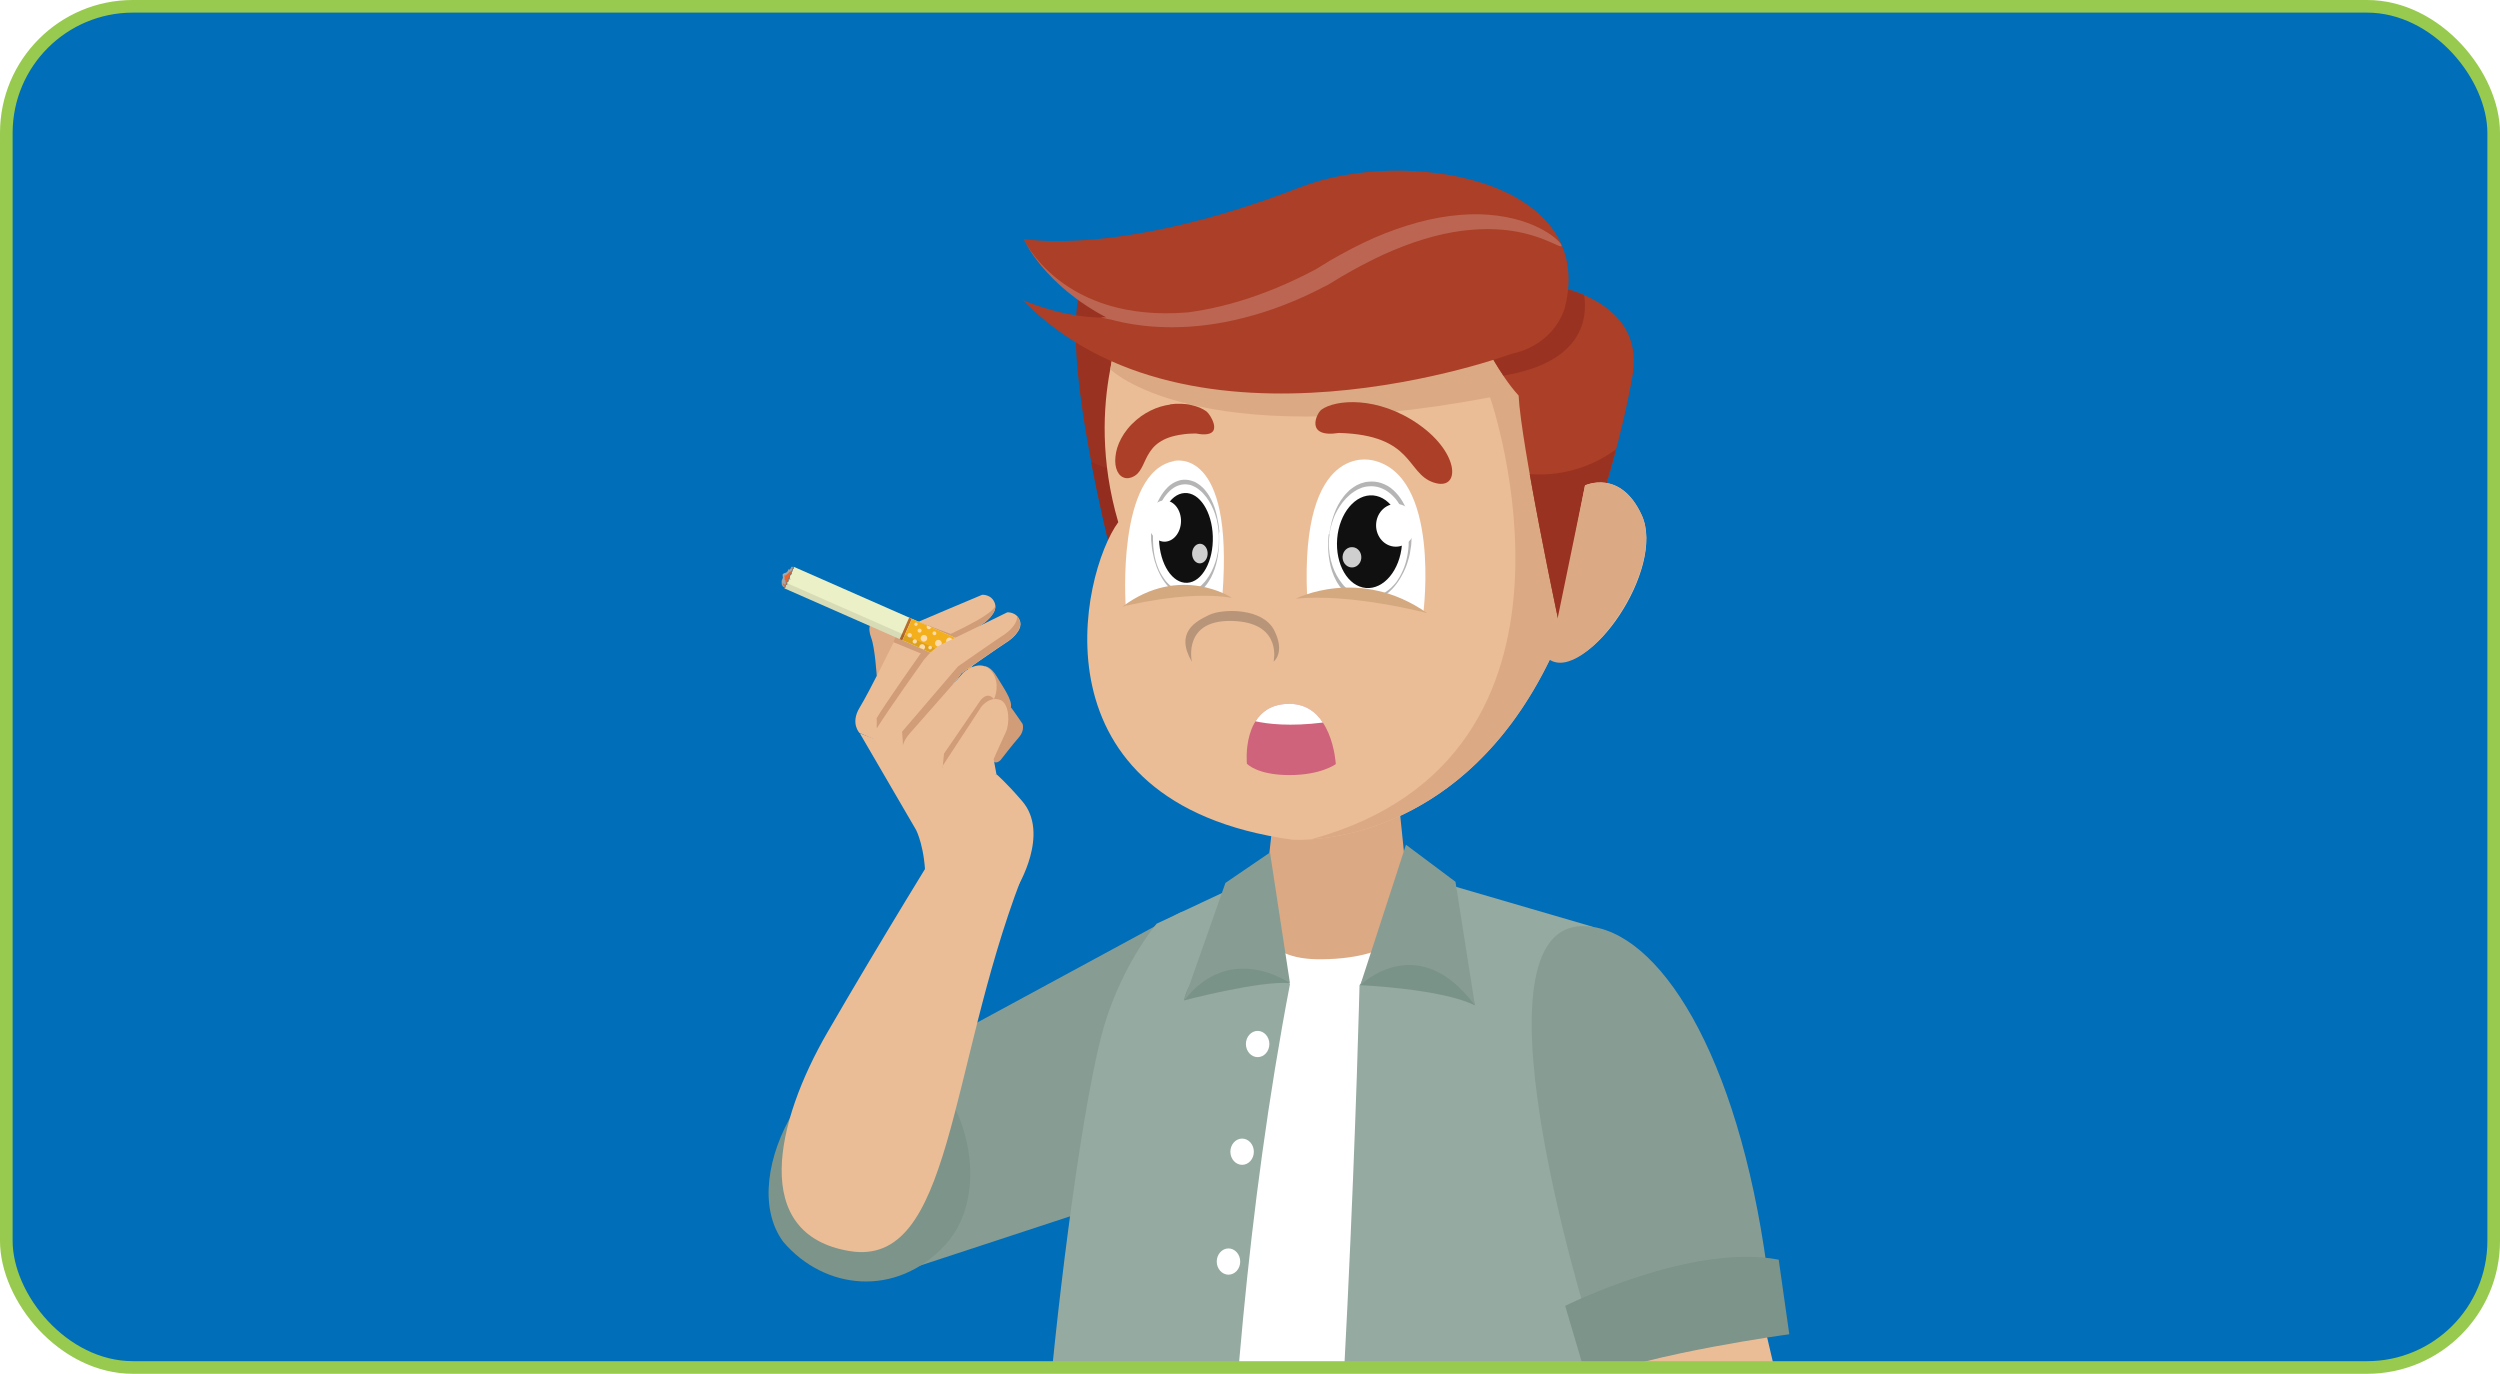 <?xml version="1.0" encoding="UTF-8"?><svg xmlns="http://www.w3.org/2000/svg" xmlns:xlink="http://www.w3.org/1999/xlink" viewBox="0 0 198.01 108.81"><defs><style>.cls-1{fill:#231f20;opacity:.1;}.cls-1,.cls-2,.cls-3,.cls-4,.cls-5{mix-blend-mode:multiply;}.cls-6{fill:#ce637b;}.cls-7{fill:#090909;opacity:.3;}.cls-8,.cls-9,.cls-10{fill:#fff;}.cls-11{fill:#ffdbac;}.cls-12{fill:#dca985;}.cls-13{fill:#7c7773;}.cls-14{fill:#101011;}.cls-2{fill:url(#linear-gradient);}.cls-15{fill:#ee632a;}.cls-16{fill:#9a3221;}.cls-17{mask:url(#mask-2);}.cls-18{fill:#ab3f27;}.cls-19{fill:url(#radial-gradient-4);}.cls-20{isolation:isolate;}.cls-21{fill:#eabd97;}.cls-22{fill:#b96b2b;}.cls-9{opacity:.21;}.cls-23{fill:url(#Fade_to_White_2-2);}.cls-23,.cls-24{opacity:.2;}.cls-25{fill:#090a0a;opacity:.22;}.cls-26{fill:none;}.cls-26,.cls-27{stroke:#97ca4e;stroke-miterlimit:10;}.cls-28{mask:url(#mask-3);}.cls-29{fill:#ebc8a7;}.cls-10{opacity:.8;}.cls-3{fill:url(#radial-gradient);}.cls-27,.cls-30{fill:#006eb8;}.cls-31{fill:#95aaa1;}.cls-32{fill:#a6a6a8;}.cls-33{mask:url(#mask-5);}.cls-34{fill:#030303;}.cls-35{fill:#7c948a;}.cls-36{fill:#d5a980;}.cls-37{fill:#922d20;}.cls-38{filter:url(#luminosity-noclip-4);}.cls-39{filter:url(#luminosity-noclip-8);}.cls-40{filter:url(#luminosity-noclip-6);}.cls-41{fill:#d19c78;}.cls-42{fill:#ddab85;}.cls-43{mask:url(#mask-4);}.cls-44{clip-path:url(#clippath);}.cls-45{fill:url(#radial-gradient-2);}.cls-24{fill:url(#Fade_to_White_2);}.cls-46{fill:#70897f;opacity:.7;}.cls-4{fill:url(#Fade_to_White_10);}.cls-47{fill:#879d94;}.cls-48{mask:url(#mask-6);}.cls-49{fill:#f3af1c;}.cls-50{filter:url(#luminosity-noclip-2);}.cls-51{mask:url(#mask-1);}.cls-52{mask:url(#mask);}.cls-53{mask:url(#mask-7);}.cls-5{fill:url(#radial-gradient-3);}.cls-54{fill:#ebf0c7;}</style><clipPath id="clippath"><rect class="cls-27" x=".5" y=".5" width="197.01" height="107.81" rx="10.03" ry="10.03"/></clipPath><filter id="luminosity-noclip-2" x="105.26" y="38.32" width="6.44" height="9.16" color-interpolation-filters="sRGB" filterUnits="userSpaceOnUse"><feFlood flood-color="#fff" result="bg"/><feBlend in="SourceGraphic" in2="bg"/></filter><filter id="luminosity-noclip-3" x="6419.26" y="-11618.62" width="-32766" height="32766" color-interpolation-filters="sRGB" filterUnits="userSpaceOnUse"><feFlood flood-color="#fff" result="bg"/><feBlend in="SourceGraphic" in2="bg"/></filter><mask id="mask-1" x="6419.26" y="-11618.62" width="-32766" height="32766" maskUnits="userSpaceOnUse"/><radialGradient id="radial-gradient" cx="-6195.77" cy="-807.72" fx="-6195.77" fy="-807.72" r="4.06" gradientTransform="translate(-5685.85 200.66) rotate(-173.55) scale(.93 -1) skewX(-.82)" gradientUnits="userSpaceOnUse"><stop offset="0" stop-color="#000"/><stop offset=".09" stop-color="#1b1b1b"/><stop offset=".43" stop-color="#7b7b7b"/><stop offset=".7" stop-color="#c2c2c2"/><stop offset=".9" stop-color="#eee"/><stop offset="1" stop-color="#fff"/></radialGradient><mask id="mask" x="105.26" y="38.32" width="6.44" height="9.16" maskUnits="userSpaceOnUse"><g class="cls-50"><g class="cls-51"><path class="cls-3" d="M105.28,42.61c-.2,2.52,1.06,4.7,2.83,4.86,1.77,.16,3.36-1.75,3.57-4.28,.2-2.52-1.06-4.7-2.83-4.86-1.77-.16-3.36,1.75-3.57,4.28Z"/></g></g></mask><radialGradient id="radial-gradient-2" cx="-6195.77" cy="-807.72" fx="-6195.77" fy="-807.72" r="4.06" gradientTransform="translate(-5685.85 200.66) rotate(-173.55) scale(.93 -1) skewX(-.82)" gradientUnits="userSpaceOnUse"><stop offset="0" stop-color="#231f20"/><stop offset=".36" stop-color="#7e7b7c"/><stop offset=".67" stop-color="#c3c2c2"/><stop offset=".89" stop-color="#eee"/><stop offset="1" stop-color="#fff"/></radialGradient><filter id="luminosity-noclip-4" x="91.26" y="38.17" width="5.32" height="8.86" color-interpolation-filters="sRGB" filterUnits="userSpaceOnUse"><feFlood flood-color="#fff" result="bg"/><feBlend in="SourceGraphic" in2="bg"/></filter><filter id="luminosity-noclip-5" x="6419.26" y="-11618.62" width="-32766" height="32766" color-interpolation-filters="sRGB" filterUnits="userSpaceOnUse"><feFlood flood-color="#fff" result="bg"/><feBlend in="SourceGraphic" in2="bg"/></filter><mask id="mask-3" x="6419.26" y="-11618.62" width="-32766" height="32766" maskUnits="userSpaceOnUse"/><radialGradient id="radial-gradient-3" cx="3123.67" cy="140.39" fx="3123.67" fy="140.39" r="3.7" gradientTransform="translate(-2547.89 114.93) rotate(-4.8) scale(.85 1.06) skewX(-2.63)" xlink:href="#radial-gradient"/><mask id="mask-2" x="91.26" y="38.17" width="5.32" height="8.86" maskUnits="userSpaceOnUse"><g class="cls-38"><g class="cls-28"><path class="cls-5" d="M96.58,42.45c.08,2.45-1.05,4.5-2.52,4.58-1.47,.09-2.72-1.83-2.8-4.27-.08-2.45,1.05-4.5,2.52-4.58,1.47-.09,2.72,1.83,2.8,4.27Z"/></g></g></mask><radialGradient id="radial-gradient-4" cx="3123.67" cy="140.39" fx="3123.67" fy="140.39" r="3.7" gradientTransform="translate(-2547.89 114.93) rotate(-4.8) scale(.85 1.06) skewX(-2.63)" xlink:href="#radial-gradient-2"/><filter id="luminosity-noclip-6" x="95.8" y="20.54" width="28.44" height="10.63" color-interpolation-filters="sRGB" filterUnits="userSpaceOnUse"><feFlood flood-color="#fff" result="bg"/><feBlend in="SourceGraphic" in2="bg"/></filter><filter id="luminosity-noclip-7" x="6419.26" y="-11618.62" width="-32766" height="32766" color-interpolation-filters="sRGB" filterUnits="userSpaceOnUse"><feFlood flood-color="#fff" result="bg"/><feBlend in="SourceGraphic" in2="bg"/></filter><mask id="mask-5" x="6419.26" y="-11618.62" width="-32766" height="32766" maskUnits="userSpaceOnUse"/><linearGradient id="Fade_to_White_10" x1="3851.03" y1="-214.2" x2="3879.32" y2="-214.2" gradientTransform="translate(-3758.34 175.44) rotate(.96)" gradientUnits="userSpaceOnUse"><stop offset="0" stop-color="#000"/><stop offset=".06" stop-color="#242424"/><stop offset=".16" stop-color="#575757"/><stop offset=".26" stop-color="#848484"/><stop offset=".37" stop-color="#aaa"/><stop offset=".48" stop-color="#c9c9c9"/><stop offset=".59" stop-color="#e0e0e0"/><stop offset=".71" stop-color="#f1f1f1"/><stop offset=".84" stop-color="#fbfbfb"/><stop offset="1" stop-color="#fff"/></linearGradient><mask id="mask-4" x="95.8" y="20.54" width="28.44" height="10.63" maskUnits="userSpaceOnUse"><g class="cls-40"><g class="cls-33"><path class="cls-4" d="M95.8,30.78c11.85,1.7,23.89-2.74,23.89-2.74,0,0,3.23-.47,4.25-3.64,.37-1.44,.38-2.72,.12-3.86-.93,2.47-5.67,10.21-28.26,10.24Z"/></g></g></mask><linearGradient id="Fade_to_White_2" x1="3851.03" y1="-214.2" x2="3879.32" y2="-214.2" gradientTransform="translate(-3758.34 175.44) rotate(.96)" gradientUnits="userSpaceOnUse"><stop offset="0" stop-color="#fff"/><stop offset=".09" stop-color="#fff"/><stop offset="1" stop-color="#fff"/></linearGradient><linearGradient id="Fade_to_White_2-2" x1="-4118.09" y1="30.32" x2="-4075.48" y2="30.32" gradientTransform="translate(-3994.45 -2.72) rotate(179.91) scale(1 -1)" xlink:href="#Fade_to_White_2"/><filter id="luminosity-noclip-8" x="38.31" y="5.54" width="30.69" height="40.11" color-interpolation-filters="sRGB" filterUnits="userSpaceOnUse"><feFlood flood-color="#fff" result="bg"/><feBlend in="SourceGraphic" in2="bg"/></filter><filter id="luminosity-noclip-9" x="6419.26" y="-11618.62" width="-32766" height="32766" color-interpolation-filters="sRGB" filterUnits="userSpaceOnUse"><feFlood flood-color="#fff" result="bg"/><feBlend in="SourceGraphic" in2="bg"/></filter><mask id="mask-7" x="6419.26" y="-11618.62" width="-32766" height="32766" maskUnits="userSpaceOnUse"/><linearGradient id="linear-gradient" x1="53.65" y1="45.65" x2="53.65" y2="5.54" gradientUnits="userSpaceOnUse"><stop offset="0" stop-color="#fff"/><stop offset=".08" stop-color="#f5f5f5"/><stop offset=".23" stop-color="#dbdbdb"/><stop offset=".41" stop-color="#b1b1b1"/><stop offset=".63" stop-color="#767676"/><stop offset=".87" stop-color="#2c2c2c"/><stop offset="1" stop-color="#000"/></linearGradient><mask id="mask-6" x="38.31" y="5.54" width="30.69" height="40.11" maskUnits="userSpaceOnUse"><g class="cls-39"><g class="cls-53"><path class="cls-2" d="M67.01,26.43c-4.31-2.49-20.05-5.31-17.89-13.76,1.15-4.49,6.88-6.27,12.01-6.96-.02-.05-.04-.11-.05-.16-35.94,1.75-21.32,14.6-10.09,17.71,5.96,1.65,10.08,3.18,8.81,6.21-1.77,4.24-20.28,5.63-17.59,11.41,2.69,5.78,19.73,4.71,19.73,4.71,0,0-22.52-5.07-7.75-9.71,15.52-4.88,16.95-7.06,12.81-9.44Z"/></g></g></mask></defs><g class="cls-20"><g id="Layer_2"><g id="Layer_1-2"><g><rect class="cls-30" x=".5" y=".5" width="197.01" height="107.81" rx="10.03" ry="10.03"/><g class="cls-44"><g><path class="cls-47" d="M95.93,73.72c1.33,2.85,2.69,12.79-6.68,21.14l-17.87,5.87-2.53-15.11,24.7-13.38c2.61-.51,2.37,1.47,2.37,1.47Z"/><polygon class="cls-21" points="136.96 93.11 141.01 110.39 130.16 114.01 126.06 96.09 136.96 93.11"/><path class="cls-8" d="M97.97,73.15l-7.44,66.9s3.43,3.29,25.19,.26l-2.66-68.33-15.09,1.17Z"/><path class="cls-31" d="M107.68,78.03s-1.03,43.46-4.53,71.71c0,0,10.52-3.55,22.09-10.83l-.8-17.7c-.24-9.11,2.42-18.89,2.08-27.44-.38-9.62-.38-20.37-.38-20.37l-10.89-3.18-7.57,7.8Z"/><path class="cls-46" d="M107.74,78.03s6.43,.28,9.08,1.6c0,0-.66-4.02-4.36-4.44-3.7-.42-4.72,2.84-4.72,2.84Z"/><path class="cls-31" d="M98.32,70.01l-6.71,3.15s-3.04,3.58-4.42,9.04c-1.75,6.94-3.71,23.24-4.31,31.36-.6,8.12-3.09,29.79-3.09,29.79,0,0,1.38,5.79,17.18,6.84,0,0-1.66-36.42,5.2-72.24l-3.85-7.94Z"/><path class="cls-46" d="M93.77,79.24s6.03-1.59,8.4-1.37c0,0-2.45-2.37-5.16-1.89-2.71,.47-3.24,3.26-3.24,3.26Z"/><path class="cls-12" d="M100.69,66.21l-.75,6.74s-.22,3.07,4.69,3.03c6.45-.05,7.13-3.03,7.13-3.03l-.93-9.07-10.14,2.33Z"/><g><g><path class="cls-16" d="M94.54,26.48s-1.53,2.68-3.33,4.35c-.35,3.84-1.97,17.74-1.97,17.74,0,0-4.48-15.85-4.01-23.53,.47-7.67,7.69-3.71,8.46-2.85l.85,4.28Z"/><path class="cls-37" d="M86.42,36.56c1.19,6.26,2.82,12.02,2.82,12.02,0,0,.68-5.81,1.25-10.96-1.42-.06-2.8-.43-4.07-1.06Z"/><path class="cls-21" d="M88.57,41.36c-2.85-9.76,.86-16.83,.86-16.83,12.43-3.28,30.97,1.73,30.97,1.73l4.33,21.07c-6.78,20.45-22.43,19.17-22.43,19.17-20.81-2.92-16.71-21.06-13.73-25.14Z"/><path class="cls-12" d="M118.02,31.47s9.85,28.41-14.12,34.99c.05,0,.1,0,.16,0,4.27-.35,15.29-2.86,20.68-19.14l-4.33-21.07s-18.11-4.89-30.54-1.84c-.18,.37-1.46,1.42-1.93,4.84,0,0,6.67,6.65,30.08,2.22Z"/><path class="cls-25" d="M94.4,52.4s-.8-3.52,3.54-3.2c3.64,.27,2.93,3.21,2.93,3.21,0,0,.96-.71,.05-2.49-.9-1.78-4.06-1.73-5.14-1.22-1.08,.51-2.73,1.38-1.39,3.7Z"/><g><path class="cls-8" d="M108.64,36.45s-5.67-1.5-5.11,10.81c0,0,2.14-.67,4.54-.33,2.4,.34,4.67,1.54,4.67,1.54,0,0,1.4-10.93-4.1-12.03Z"/><g><g class="cls-52"><path class="cls-45" d="M108.84,38.33c1.77,.16,3.03,2.34,2.83,4.86-.15,1.89-1.08,3.43-2.28,4.03-.21-.07-.42-.11-.64-.14-.51-.06-1,0-1.46,.15-1.32-.65-2.17-2.52-2-4.63,.2-2.52,1.8-4.44,3.57-4.28Z"/></g><path class="cls-14" d="M105.91,42.67c-.16,2.03,.85,3.77,2.27,3.9,1.42,.13,2.7-1.41,2.86-3.43,.16-2.03-.85-3.77-2.27-3.9-1.42-.13-2.7,1.41-2.86,3.43Z"/><path class="cls-7" d="M105.29,42.32c0-.09,.02-.21,.05-.34,.03-.13,.04-.29,.09-.46,.07-.34,.2-.74,.39-1.19,.2-.44,.48-.92,.9-1.34,.05-.05,.11-.11,.16-.16,.06-.05,.12-.1,.18-.14,.12-.1,.26-.17,.4-.26,.07-.04,.15-.07,.22-.1,.07-.03,.15-.07,.23-.08,.08-.02,.16-.04,.24-.07,.08-.01,.17-.02,.26-.03,.32-.03,.69,0,1.02,.12,.34,.12,.67,.3,.94,.56,.56,.51,.96,1.22,1.19,1.98,.01,.05,.03,.1,.04,.14l.03,.15c.02,.1,.05,.2,.07,.29,.03,.2,.07,.4,.08,.6,0,.1,.02,.2,.02,.3v.31c0,.1,0,.2-.01,.3l-.02,.3c-.05,.4-.12,.8-.24,1.18-.05,.19-.12,.38-.19,.56-.04,.09-.08,.18-.12,.27l-.06,.13s-.05,.09-.07,.13c-.35,.69-.84,1.3-1.44,1.71-.04,.03-.09,.05-.13,.08-.1-.03-.2-.06-.3-.09,.04-.01,.08-.03,.12-.04,.07-.04,.15-.08,.22-.12,.29-.17,.58-.39,.82-.66,.07-.06,.12-.14,.18-.21,.06-.07,.11-.15,.16-.23l.15-.24c.05-.08,.09-.17,.13-.25,.35-.68,.52-1.46,.57-2.24v-.29c0-.1,0-.2,0-.3l-.02-.29c0-.1-.02-.19-.03-.29-.02-.19-.06-.38-.09-.57-.02-.09-.05-.18-.07-.27l-.04-.14s-.03-.09-.05-.13c-.11-.36-.28-.69-.46-1-.18-.31-.42-.57-.67-.79-.51-.44-1.13-.65-1.73-.59-.07,0-.14,.02-.21,.02-.07,.02-.14,.04-.21,.05-.07,.01-.14,.04-.2,.07-.07,.03-.14,.05-.2,.08-.12,.07-.25,.13-.36,.21-.06,.04-.12,.08-.17,.12-.05,.05-.11,.09-.16,.13-.42,.36-.73,.78-.96,1.19-.06,.1-.11,.2-.16,.3-.02,.05-.05,.1-.07,.15-.02,.05-.04,.1-.06,.15-.04,.1-.07,.19-.1,.28-.03,.09-.05,.18-.08,.26-.05,.16-.08,.32-.11,.45-.03,.13-.04,.24-.05,.34-.02,.18-.04,.28-.04,.28h0s0,.1-.01,.28c0,.09-.01,.21,0,.34,0,.13,0,.29,.03,.46,0,.09,.02,.18,.03,.27,.02,.09,.04,.19,.06,.29,.01,.05,.02,.1,.03,.15,.01,.05,.03,.1,.05,.16,.03,.11,.06,.22,.1,.33,.16,.44,.4,.92,.75,1.35,.04,.05,.09,.11,.13,.16,.05,.05,.1,.1,.15,.15,.1,.11,.21,.19,.32,.28,.18,.12,.37,.24,.57,.33-.15,.04-.3,.08-.44,.14-.04-.02-.07-.04-.1-.07-.07-.04-.14-.08-.2-.14-.12-.11-.25-.2-.35-.32-.05-.06-.11-.11-.16-.17-.05-.06-.09-.12-.14-.18-.35-.49-.55-1.01-.68-1.48-.12-.47-.18-.89-.2-1.24-.02-.17-.01-.33-.01-.47,0-.14,0-.25,0-.34,0-.19,.01-.28,.01-.28h0s.01-.1,.03-.29Z"/><path class="cls-10" d="M106.34,44.05c-.04,.44,.25,.84,.66,.89,.41,.05,.78-.28,.82-.72,.04-.44-.25-.84-.66-.88-.41-.05-.78,.27-.82,.72Z"/><path class="cls-8" d="M109,41.43c-.09,.93,.53,1.76,1.39,1.86,.86,.1,1.64-.58,1.73-1.51,.09-.93-.53-1.76-1.39-1.86-.86-.1-1.64,.58-1.73,1.51Z"/></g><path class="cls-36" d="M113.05,48.57s-5.99-1.6-10.43-1.15c0,0,5.09-2.61,10.43,1.15Z"/><g><path class="cls-34" d="M103.44,46.63s0,0,0,.01c0,0,0,0,0-.01Z"/><path class="cls-34" d="M112.84,48.26s0,0,0,0c0,0,0,0,0,0Z"/></g></g><g><path class="cls-8" d="M92.99,36.51s4.75-1.23,3.83,10.65c0,0-1.75-.73-3.74-.49-2,.23-3.92,1.31-3.92,1.31,0,0-.75-10.62,3.84-11.46Z"/><g><g class="cls-17"><path class="cls-19" d="M93.79,38.17c-1.47,.09-2.6,2.14-2.52,4.58,.06,1.83,.77,3.36,1.74,3.98,.18-.05,.35-.09,.54-.11,.42-.04,.83,.04,1.21,.2,1.11-.58,1.89-2.35,1.83-4.39-.08-2.45-1.33-4.36-2.8-4.27Z"/></g><path class="cls-14" d="M96.06,42.48c.06,1.96-.84,3.61-2.02,3.68-1.18,.07-2.18-1.47-2.24-3.43-.06-1.96,.84-3.61,2.02-3.68,1.18-.07,2.18,1.47,2.24,3.43Z"/><path class="cls-7" d="M96.58,42.17c0-.09,0-.2-.03-.33-.02-.13-.02-.28-.06-.44-.05-.33-.14-.73-.28-1.17-.15-.43-.36-.91-.7-1.33-.04-.05-.09-.1-.13-.16-.05-.05-.1-.1-.14-.14-.1-.1-.21-.18-.32-.26-.06-.04-.12-.07-.18-.11-.06-.04-.12-.07-.19-.09-.07-.02-.13-.05-.2-.07-.07-.02-.14-.03-.21-.05-.27-.04-.57-.04-.85,.07-.28,.1-.56,.26-.8,.5-.48,.47-.84,1.14-1.06,1.86-.01,.05-.03,.09-.04,.14l-.03,.14c-.02,.1-.05,.19-.06,.28-.03,.19-.07,.38-.09,.58,0,.1-.02,.19-.03,.29v.3c-.02,.1-.01,.2-.01,.29v.29c.04,.39,.07,.78,.16,1.15,.03,.19,.09,.37,.13,.55,.03,.09,.06,.18,.09,.26l.04,.13s.03,.09,.05,.13c.27,.68,.64,1.29,1.13,1.7,.04,.03,.07,.06,.11,.08,.08-.03,.17-.05,.25-.08-.03-.01-.06-.03-.1-.05-.06-.04-.12-.08-.18-.12-.24-.18-.47-.4-.65-.67-.05-.06-.09-.14-.14-.21-.04-.07-.09-.14-.13-.22l-.12-.23c-.04-.08-.07-.16-.1-.25-.27-.67-.38-1.43-.39-2.18v-.28c0-.1,.01-.19,.02-.28l.02-.28c0-.09,.03-.19,.04-.28,.02-.18,.06-.36,.1-.54,.02-.09,.05-.17,.07-.26l.04-.13s.03-.08,.04-.13c.11-.34,.25-.66,.42-.95,.16-.29,.37-.53,.58-.74,.44-.41,.96-.58,1.45-.5,.06,.01,.12,.02,.17,.03,.06,.02,.11,.04,.17,.06,.06,.02,.11,.05,.17,.08,.05,.03,.11,.05,.16,.09,.1,.07,.2,.13,.29,.22,.05,.04,.09,.08,.14,.12,.04,.05,.08,.09,.13,.14,.33,.36,.58,.78,.75,1.19,.05,.1,.08,.2,.12,.3,.02,.05,.04,.1,.05,.14,.02,.05,.03,.1,.04,.14,.03,.09,.05,.18,.08,.27,.02,.09,.04,.17,.05,.25,.04,.16,.05,.31,.07,.44,.02,.13,.03,.24,.03,.33,.01,.18,.02,.27,.02,.27h0s0,.1,0,.27c0,.09,0,.2-.01,.33,0,.13-.02,.28-.04,.44-.01,.08-.02,.17-.04,.26-.02,.09-.04,.18-.06,.28-.01,.05-.02,.1-.03,.15-.01,.05-.03,.1-.04,.15-.03,.1-.06,.21-.1,.31-.15,.42-.36,.88-.67,1.28-.04,.05-.08,.1-.12,.15-.04,.05-.09,.09-.13,.14-.08,.1-.18,.18-.28,.26-.15,.11-.31,.22-.49,.29,.12,.04,.24,.09,.36,.15,.03-.02,.06-.04,.09-.06,.06-.04,.12-.08,.17-.12,.11-.1,.21-.18,.3-.29,.05-.05,.09-.1,.13-.16,.04-.06,.08-.12,.12-.17,.31-.46,.49-.96,.62-1.41,.12-.45,.18-.86,.21-1.19,.02-.17,.02-.32,.03-.45,0-.13,0-.24,0-.33,0-.18,0-.28,0-.28h0s0-.1-.01-.28Z"/><path class="cls-10" d="M95.65,43.79c.02,.43-.24,.8-.58,.83-.34,.03-.63-.3-.65-.72-.02-.43,.24-.8,.58-.83,.34-.03,.63,.3,.65,.72Z"/><path class="cls-8" d="M93.54,41.16c.04,.9-.5,1.68-1.22,1.74-.72,.06-1.33-.62-1.38-1.52-.04-.9,.51-1.68,1.22-1.74,.72-.06,1.33,.62,1.38,1.52Z"/></g><path class="cls-36" d="M88.9,48.05s5.02-1.31,8.68-.7c0,0-4.12-2.72-8.68,.7Z"/><g><path class="cls-34" d="M96.93,46.55s0,0,0,.01c0,0,0,0,0-.01Z"/><path class="cls-34" d="M89.09,47.76s0,0,0,0c0,0,0,0,0,0Z"/></g></g><path class="cls-18" d="M117.4,26.87s1.3,2.72,2.88,4.46c.19,3.84,3.15,17.82,3.15,17.82,0,0,4.24-10.05,5.87-19.39,1.32-7.57-10.27-7.99-10.99-7.15l-.9,4.25Z"/><path class="cls-16" d="M121.82,37.58c-.22,0-.44-.02-.66-.03,.93,5.3,2.27,11.6,2.27,11.6,0,0,2.66-6.3,4.57-13.56-1.8,1.32-3.97,2.02-6.18,1.99Z"/><path class="cls-16" d="M125.47,23.37c-3.03-1.31-6.76-1.23-7.16-.76l-.9,4.25s.69,1.44,1.67,2.89c6.3-1.05,6.67-4.53,6.39-6.38Z"/><g><path class="cls-18" d="M119.68,28.04s-25.34,9.35-38.69-4.28c0,0,3.29,1.48,6.67,1.39,0,0-4.75-2.36-6.59-6.23,0,0,7.59,1.47,21.96-4.11,8.11-3.15,23.55-.78,20.91,9.58-1.03,3.17-4.25,3.64-4.25,3.64Z"/><g class="cls-43"><path class="cls-24" d="M95.8,30.78c11.85,1.7,23.89-2.74,23.89-2.74,0,0,3.23-.47,4.25-3.64,.37-1.44,.38-2.72,.12-3.86-.93,2.47-5.67,10.21-28.26,10.24Z"/></g><path class="cls-23" d="M87.66,25.16c-4.96-2.56-6.59-6.23-6.59-6.23,0,0,3,6.66,13.03,5.81,.39-.05,.78-.12,1.19-.19,.89-.16,1.84-.39,2.82-.68,1.95-.58,4.04-1.44,6.12-2.55,.39-.24,.78-.48,1.18-.72,1.14-.66,2.29-1.26,3.45-1.77,1.16-.5,2.32-.91,3.46-1.22,1.14-.31,2.26-.5,3.32-.59,1.06-.09,2.06-.06,2.96,.06,.9,.12,1.7,.32,2.37,.57,.67,.24,1.22,.53,1.63,.79,.42,.27,.71,.52,.88,.7,.17,.19,.23,.32,.19,.36-.08,.08-.52-.2-1.39-.54-.43-.17-.97-.35-1.61-.5-.64-.15-1.37-.26-2.2-.3-.82-.04-1.73,0-2.69,.12-.96,.13-1.98,.35-3.02,.67-1.05,.32-2.12,.73-3.2,1.22-1.08,.5-2.17,1.08-3.26,1.71-.39,.24-.78,.48-1.17,.71l-.04,.02h-.02c-2.2,1.17-4.43,2.03-6.54,2.56-1.05,.27-2.07,.46-3.03,.58-.96,.12-1.86,.17-2.68,.17-1.64,0-2.94-.19-3.82-.37-.44-.09-.77-.17-1-.24-.06-.01-.13-.02-.19-.03-.21-.04-.41-.09-.62-.15,.25,0,.44,0,.44,0Z"/></g><path class="cls-18" d="M113.53,38.21c-2.16-.73-1.54-3.75-7.47-3.92-2.74,.43-1.78-1.56-1.4-1.84,1.1-.81,4.46-1.12,7.73,1.18,3.27,2.3,3.3,5.32,1.14,4.58Z"/><path class="cls-18" d="M92.69,32.02c.3-.04,.59-.05,.87-.04,.28,.01,.55,.04,.79,.1,.25,.05,.47,.13,.68,.21,.2,.09,.38,.19,.52,.29,.08,.06,.19,.19,.3,.36,.11,.17,.21,.38,.27,.58,.06,.2,.07,.4,0,.56-.08,.16-.24,.27-.53,.31-.05,0-.11,.01-.17,.01-.06,0-.12,0-.19,0-.07,0-.14-.01-.22-.02-.08-.01-.16-.03-.25-.04-.1,0-.19,0-.28,0-.09,0-.18,0-.27,.01-.09,0-.17,.01-.25,.02-.08,0-.16,.02-.24,.03-.88,.11-1.48,.34-1.91,.64-.43,.29-.69,.65-.9,1.02-.2,.36-.34,.73-.51,1.03-.17,.31-.38,.56-.73,.7-.03,.01-.05,.02-.08,.03-.03,0-.05,.02-.08,.02-.03,0-.05,.01-.07,.02-.02,0-.05,0-.07,.01-.31,.03-.57-.1-.75-.34-.18-.24-.29-.6-.29-1.02,0-.42,.08-.91,.29-1.4,.21-.5,.54-1.02,1.01-1.5,.24-.24,.48-.45,.73-.63,.25-.18,.51-.33,.77-.46,.26-.13,.52-.23,.78-.31,.26-.08,.52-.13,.78-.17"/><path class="cls-29" d="M125.54,38.45s2.8-1.34,4.49,2.35c1.95,4.25-4.29,13.15-7.11,11.24l2.62-13.59Z"/><path class="cls-12" d="M125.54,38.45s2.8-1.34,4.49,2.35c1.95,4.25-4.51,13.34-7.33,11.43l2.84-13.78Z"/></g><g><path class="cls-6" d="M98.76,60.49s-.47-4.56,3.16-4.74c3.63-.18,3.88,4.77,3.88,4.77,0,0-1.17,.88-3.71,.87-2.54-.01-3.33-.9-3.33-.9Z"/><path class="cls-8" d="M104.78,57.23c-.57-.87-1.47-1.55-2.86-1.48-1.25,.06-2.01,.64-2.48,1.38,1,.22,2.75,.42,5.34,.1Z"/></g></g><path class="cls-47" d="M100.59,67.52l1.58,10.35s-4.71-3.35-8.39,1.37l3.28-9.31,3.53-2.41Z"/><path class="cls-47" d="M111.36,66.9l-3.62,11.13s4.54-4.51,9.08,1.6l-1.54-9.79-3.93-2.94Z"/><path class="cls-47" d="M126.14,73.41c5.76,.89,11.95,11.08,14.02,28.7l-14.28,2.89s-10.44-33.25,.26-31.59Z"/><path class="cls-35" d="M123.97,103.43s9.96-4.99,16.91-3.66l.84,5.91s-10.94,1.48-16.02,3.6l-1.73-5.85Z"/><path class="cls-8" d="M100.54,82.69c0,.58-.42,1.04-.93,1.04s-.93-.47-.93-1.04,.42-1.04,.93-1.04,.93,.47,.93,1.04Z"/><path class="cls-8" d="M99.31,91.22c0,.58-.42,1.04-.93,1.04s-.93-.47-.93-1.04,.42-1.04,.93-1.04,.93,.47,.93,1.04Z"/><path class="cls-8" d="M98.23,99.92c0,.58-.42,1.04-.93,1.04s-.93-.47-.93-1.04,.42-1.04,.93-1.04,.93,.47,.93,1.04Z"/><path class="cls-8" d="M97.39,109.05c0,.58-.42,1.04-.93,1.04s-.93-.47-.93-1.04,.42-1.04,.93-1.04,.93,.47,.93,1.04Z"/><path class="cls-21" d="M130.16,109.79c-2.14,7.38-8.51,22.09-8.51,22.09-.98,.82-3.54,3.82-4.98,5.63l1.27,4.12c.26-.09,0,0,0,0,0,0,.27,.63,.13,1.91-.14,1.28,.21,3.94,.45,5.32,.68,2.31,2.24,.94,2.24,.94,0,0,.16,.84,.96,1.21,1.97,.5,2.22-1.09,2.22-1.09,1.53,.81,1.93-.71,1.93-.71l.4-1.07c.72,.73,1.36-.24,1.36-.24l1.19-1.54c1.19-1.54,.85-2.7,.85-2.7l-.87-9.94c.82-1.26,3.64-6.16,4.95-7.83,6.8-10.78,8.54-15.84,6.43-17.06-5.67-3.17-8.99-1.6-10,.96Z"/><path class="cls-35" d="M70.74,83.2c-5.54-1.64-12.69,9.7-8.71,15.15,3.27,3.84,8.94,4.44,12.81,.28,4.14-4.45,1.45-13.79-4.09-15.43Z"/><path class="cls-21" d="M80.87,69.61l-6.21-3.06s-4.92,7.95-9.12,15.21c-4.11,7.09-6.15,16.02,1.75,17.33,8.15,1.35,7.79-14.32,13.59-29.48Z"/><g><path class="cls-42" d="M69.44,53.53s-.14-2.24-.44-3.02-.14-1.46,.67-1.53c.81-.06,1.72,.58,1.8,1.49,0,0-.47,2.21-2.03,3.05Z"/><path class="cls-21" d="M68.09,58.07s-.77-.77,0-2.03,2.65-5.08,2.65-5.08c0,0,.19-.89,.88-1.22s6.17-2.63,6.17-2.63c0,0,.75-.06,1.01,.68,.26,.75-.78,1.53-1.1,1.72-.32,.19-3.83,2.4-3.83,2.4l-4.45,6.73-1.32-.58Z"/><path class="cls-41" d="M70.76,50.86c.79,.33,1.97,.81,2.98,1.23l.11-.17s1.19-.75,2.25-1.41l-3.36-1.26c-.73,.31-.93,.4-1.13,.49-.54,.26-.78,.88-.85,1.12Z"/><path class="cls-41" d="M74.08,50.76c-.51,.25-1.19,1.04-1.19,1.04,0,0-2.87,4.07-3.46,5.09,.04,.14-.02,.7,.03,.84,.09,.29,.1,.29,.18,.58l4.22-6.4s3.51-2.21,3.83-2.4c.29-.18,1.16-.82,1.14-1.49-.45,.88-4.24,2.5-4.75,2.75Z"/><g><g><g><g><rect class="cls-54" x="68.94" y="40.95" width="1.86" height="16.08" transform="translate(-3.12 93.2) rotate(-66.24)"/><rect class="cls-22" x="70.81" y="49.7" width="1.86" height=".23" transform="translate(-2.76 95.41) rotate(-66.24)"/><rect class="cls-49" x="73.61" y="48.11" width="1.86" height="5.88" transform="translate(-2.21 98.7) rotate(-66.24)"/><rect class="cls-1" x="69.36" y="41.59" width=".46" height="16.08" transform="translate(-3.87 93.33) rotate(-66.24)"/></g><path class="cls-11" d="M75.33,51.65c.06,.03,.14,0,.17-.07,.03-.07,0-.14-.07-.17-.06-.03-.14,0-.17,.07-.03,.07,0,.14,.07,.17Z"/><path class="cls-11" d="M76.09,51.52c.06,.03,.14,0,.17-.07,.03-.07,0-.14-.07-.17-.06-.03-.14,0-.17,.07-.03,.07,0,.14,.06,.17Z"/><path class="cls-11" d="M77.17,51.69c.06,.03,.14,0,.17-.07,.03-.07,0-.14-.07-.17-.06-.03-.14,0-.17,.07-.03,.07,0,.14,.07,.17Z"/><path class="cls-11" d="M72.77,50.09c.08,.04,.18,0,.21-.08,.04-.08,0-.18-.08-.21-.08-.04-.18,0-.21,.08-.04,.08,0,.18,.08,.21Z"/><path class="cls-11" d="M71.98,50.47c.09,.04,.19,0,.23-.09,.04-.09,0-.19-.09-.23-.09-.04-.19,0-.23,.09-.04,.09,0,.19,.09,.23Z"/><path class="cls-11" d="M72.39,50.96c.08,.04,.18,0,.22-.09,.04-.09,0-.19-.09-.22-.08-.04-.18,0-.22,.09-.04,.09,0,.19,.09,.22Z"/><path class="cls-11" d="M73.95,50.3c.07,.03,.16,0,.2-.08,.03-.08,0-.16-.08-.2s-.16,0-.2,.08c-.03,.08,0,.16,.08,.2Z"/><path class="cls-11" d="M75.09,50.98c.13,.06,.27,0,.33-.13,.06-.13,0-.27-.13-.33-.13-.06-.27,0-.33,.13-.06,.13,0,.27,.13,.33Z"/><path class="cls-11" d="M75.54,52.44c.13,.06,.27,0,.33-.13,.06-.13,0-.27-.13-.33-.13-.06-.27,0-.33,.13-.06,.13,0,.27,.13,.33Z"/><path class="cls-11" d="M74.22,51.2c.14,.06,.29,0,.35-.14,.06-.14,0-.3-.14-.36-.14-.06-.29,0-.35,.14-.06,.14,0,.3,.14,.36Z"/><path class="cls-11" d="M74.44,51.83c.09,.04,.2,0,.25-.1,.04-.09,0-.2-.09-.25-.09-.04-.2,0-.25,.1-.04,.09,0,.2,.09,.25Z"/><path class="cls-11" d="M76.49,52.47c.09,.04,.2,0,.25-.1,.04-.09,0-.2-.09-.25-.09-.04-.2,0-.25,.1-.04,.09,0,.2,.09,.25Z"/><path class="cls-11" d="M72.5,49.56c.06,.03,.14,0,.17-.07,.03-.07,0-.14-.07-.17-.06-.03-.14,0-.17,.07-.03,.07,0,.14,.06,.17Z"/><path class="cls-11" d="M73.07,50.8c.13,.06,.29,0,.35-.14,.06-.13,0-.29-.13-.35-.13-.06-.29,0-.35,.14-.06,.13,0,.29,.13,.35Z"/><path class="cls-11" d="M73.61,51.42c.07,.03,.15,0,.19-.07,.03-.07,0-.16-.07-.19-.07-.03-.15,0-.19,.07-.03,.07,0,.16,.07,.19Z"/><path class="cls-11" d="M73.41,49.6s.02-.03,.03-.05l.3,.13s0,.04-.01,.05c-.04,.09-.14,.13-.23,.09-.09-.04-.13-.14-.09-.23Z"/><path class="cls-11" d="M72.81,51.3s0-.09,.02-.14c.05-.12,.18-.17,.3-.12,.11,.05,.17,.18,.12,.3-.02,.04-.05,.08-.09,.1l-.34-.15Z"/><path class="cls-11" d="M76.16,50.74l.46,.2c-.06,.13-.2,.18-.33,.13-.13-.06-.18-.2-.13-.33Z"/></g><path class="cls-32" d="M62.87,44.91l-.17-.02-.14,.23-.1-.04-.08,.17-.11,.1-.18,.06-.1,.07v.1s.02,.19,.02,.19l-.09,.2s-.02,.19-.01,.2c0,.01,.02,.16,.02,.16l.08,.12,.14,.1,.73-1.65Z"/><polygon class="cls-15" points="62.83 44.95 62.76 44.94 62.72 44.97 62.68 44.98 62.63 45.08 62.71 45.01 62.75 45.03 62.8 45.02 62.83 44.95"/><polygon class="cls-15" points="62.21 45.95 62.14 45.92 62.15 45.77 62.12 45.58 62.23 45.57 62.39 45.45 62.54 45.3 62.71 45.23 62.73 45.24 62.25 46.25 62.2 46.03 62.21 45.95"/><polygon class="cls-13" points="62.87 44.94 62.87 44.98 62.9 45 62.84 45.06 62.78 45.13 62.77 45.21 62.76 45.27 62.74 45.3 62.67 45.36 62.71 45.39 62.72 45.46 62.68 45.5 62.61 45.57 62.59 45.55 62.55 45.63 62.58 45.66 62.57 45.73 62.53 45.78 62.58 45.85 62.62 45.89 62.53 45.9 62.49 45.85 62.44 45.92 62.48 45.95 62.46 46.05 62.41 46.11 62.39 46.06 62.35 46.09 62.36 46.19 62.35 46.34 62.29 46.31 62.24 46.37 62.21 46.49 62.22 46.53 62.18 46.57 62.14 46.61 62.09 46.58 62.84 44.88 62.89 44.9 62.87 44.94"/></g><polygon class="cls-15" points="62.19 46.35 62.16 46.29 62.09 46.28 62.06 46.24 62.03 46.2 62.02 46.15 61.99 46.27 62.05 46.37 62.11 46.4 62.13 46.5 62.19 46.35"/></g><path class="cls-21" d="M69.77,59.65s-1.05-.77-.28-2.03,3.65-5.31,3.65-5.31c0,0,.72-.94,1.41-1.26s5.23-2.55,5.23-2.55c0,0,.75-.06,1.01,.68,.26,.75-.78,1.53-1.1,1.72-.32,.19-3.53,2.43-3.53,2.43l-5.05,6.9-1.32-.58Z"/><path class="cls-41" d="M80.77,49.18c-.06-.16-.13-.28-.22-.38,.07,.69-.84,1.37-1.14,1.55-.32,.19-3.53,2.43-3.53,2.43l-4.43,5.17c.05,.5,.07,1.01,.08,1.52,.03,.02,.06,.03,.08,.04l4.52-6.19s3.21-2.24,3.53-2.43c.32-.19,1.36-.97,1.1-1.72Z"/><path class="cls-21" d="M73.29,69.84l7.27,.46s2.64-4.27,.39-6.86c-1.3-1.51-2.03-2.12-2.03-2.12l-1.44,.35-9.38-3.59,4.46,7.66s.74,1.41,.74,4.11Z"/><path class="cls-41" d="M78.01,52.77s.46,0,.93,.8c.47,.8,1.25,1.85,1.13,2.45l-1.52-.42-.53-2.83Z"/><path class="cls-41" d="M79.08,55.37s.47,.04,.78,.38c.3,.35,1.13,1.58,1.13,1.58,0,0,.19,.52-.28,1.06-.48,.54-1.45,1.8-1.45,1.8,0,0-.41,.45-.67,0-.26-.45,.87-2.42,.87-2.42l-.37-2.4Z"/><path class="cls-21" d="M71.55,59.8s-.39-.7,.52-1.73c.91-1.03,4.22-4.79,4.22-4.79,0,0,1.17-1.07,2.08-.29,.78,.75,.61,1.83,.36,2.39-.58,.69-4.19,5.63-4.19,5.63l-2.99-1.2Z"/><path class="cls-41" d="M77.63,55.51l-2.86,4.18-.09,.9-.02,.23c.64-.88,3.54-4.84,4.06-5.45-.53-.68-1.09,.14-1.09,.14Z"/><path class="cls-21" d="M74.64,60.69l3.05-4.66s.64-.94,1.57-.58c.74,.36,.7,1.92,.41,2.53s-.97,2.14-.97,2.14l.22,1.19s-2.08,1.86-4.27-.62Z"/></g><g class="cls-48"><path class="cls-9" d="M67.01,26.43c-4.31-2.49-20.05-5.31-17.89-13.76,1.15-4.49,6.88-6.27,12.01-6.96-.02-.05-.04-.11-.05-.16-35.94,1.75-21.32,14.6-10.09,17.71,5.96,1.65,10.08,3.18,8.81,6.21-1.77,4.24-20.28,5.63-17.59,11.41,2.69,5.78,19.73,4.71,19.73,4.71,0,0-22.52-5.07-7.75-9.71,15.52-4.88,16.95-7.06,12.81-9.44Z"/></g></g></g><rect class="cls-26" x=".5" y=".5" width="197.01" height="107.81" rx="10.03" ry="10.03"/></g></g></g></g></svg>